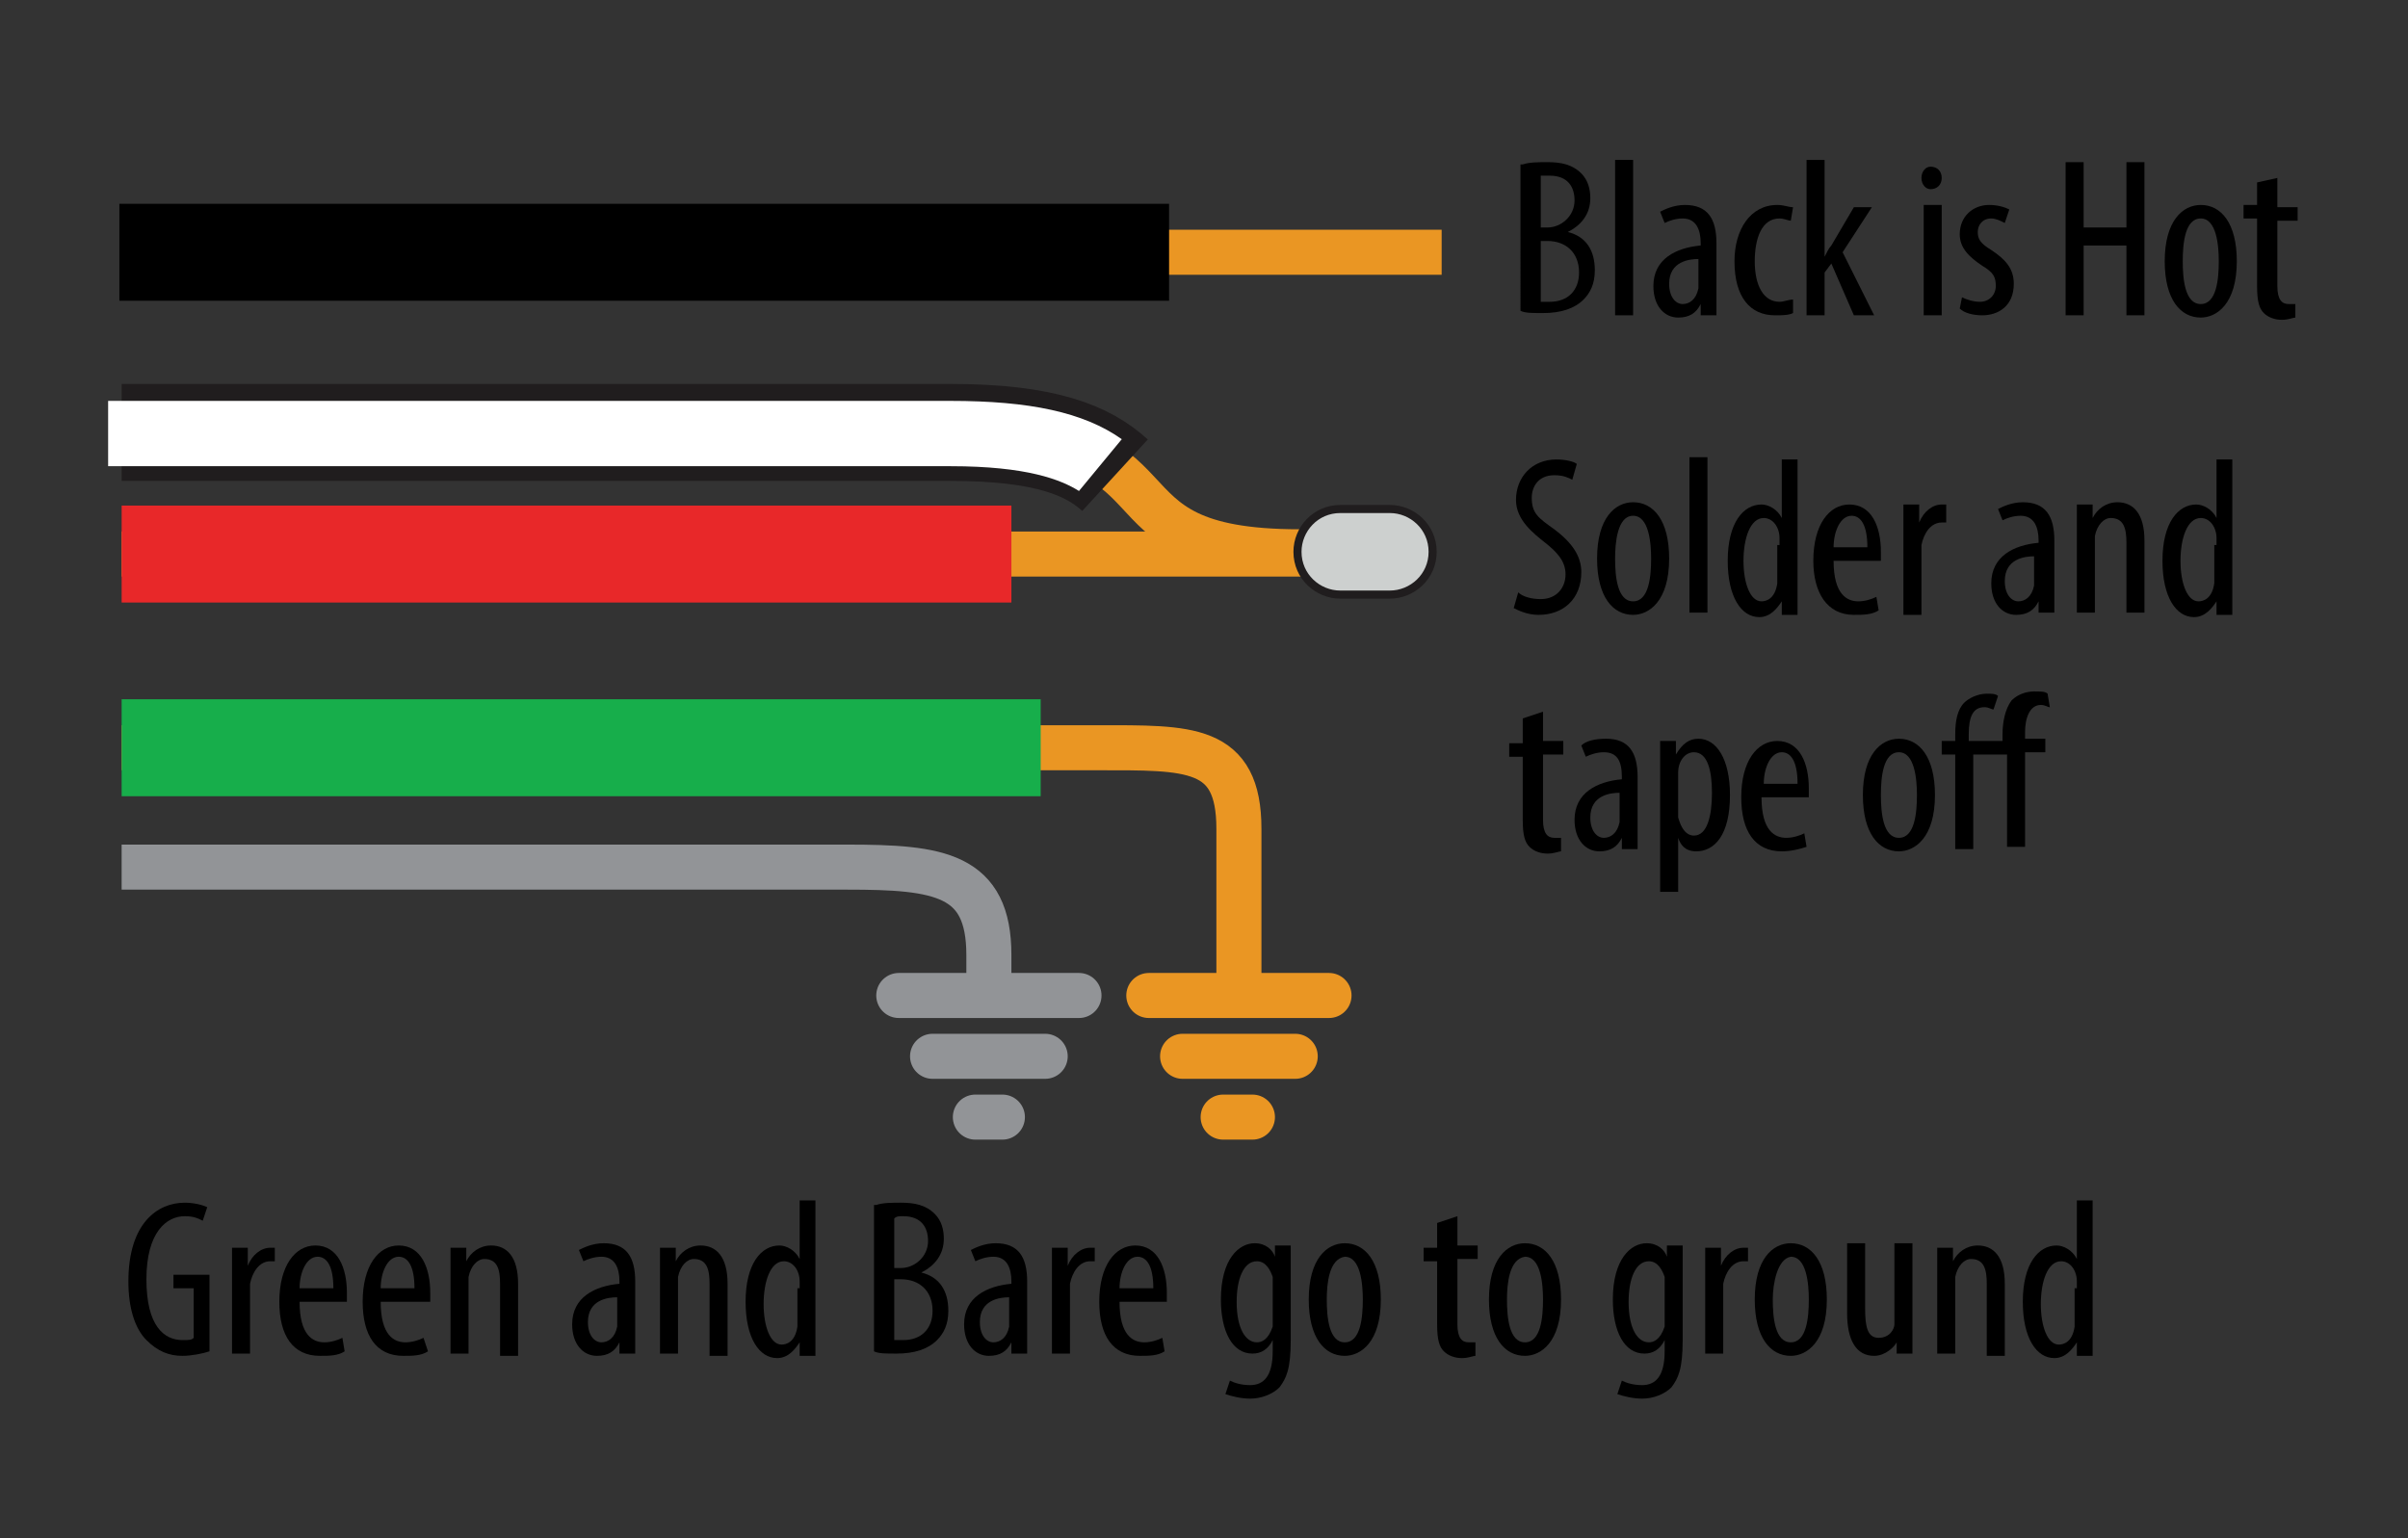 <?xml version="1.0" encoding="utf-8"?>
<!-- Generator: Adobe Illustrator 26.5.0, SVG Export Plug-In . SVG Version: 6.00 Build 0)  -->
<svg version="1.1" xmlns="http://www.w3.org/2000/svg" xmlns:xlink="http://www.w3.org/1999/xlink" x="0px" y="0px"
	 viewBox="0 0 106.9 68.3" style="enable-background:new 0 0 106.9 68.3;" xml:space="preserve">
<rect x="0" y="0" width="106.9" height="68.3" fill="#333333" stroke="none"/>
<style type="text/css">
	.st0{fill:none;stroke:#EA9623;stroke-width:2;stroke-miterlimit:10;}
	.st1{fill:none;stroke:#E82829;stroke-width:4.305;stroke-miterlimit:10;}
	.st2{fill:none;stroke:#000000;stroke-width:4.305;stroke-miterlimit:10;}
	.st3{fill:none;stroke:#201D1E;stroke-width:4.305;stroke-linejoin:round;}
	.st4{fill:none;stroke:#17AE4B;stroke-width:4.305;stroke-miterlimit:10;}
	.st5{fill:#FFFFFF;}
	.st6{fill:#CDD0CF;stroke:#201D1E;stroke-width:0.359;stroke-miterlimit:10;}
	.st7{fill:none;stroke:#929497;stroke-width:2;stroke-miterlimit:10;}
	.st8{fill:none;stroke:#000000;stroke-width:1.5;stroke-linecap:round;stroke-linejoin:round;stroke-miterlimit:10;}
	.st9{fill:none;stroke:#929497;stroke-width:2;stroke-linecap:round;stroke-miterlimit:10;}
	.st10{fill:none;stroke:#EA9623;stroke-width:2;stroke-linecap:round;stroke-miterlimit:10;}
</style>
<g id="Layer_1">
	<g>
		<g>
			<g>
				<g>
					<path d="M67.6,7.3c0.3-0.1,0.7-0.1,1.1-0.1c0.6,0,1.1,0.1,1.5,0.5c0.3,0.3,0.4,0.7,0.4,1.1c0,0.7-0.4,1.2-1,1.5v0
						c0.8,0.2,1.2,0.8,1.2,1.7c0,0.6-0.2,1-0.5,1.3c-0.4,0.4-1,0.6-1.8,0.6c-0.5,0-0.8,0-1-0.1V7.3z M68.4,10.1h0.3
						c0.6,0,1.2-0.5,1.2-1.2c0-0.6-0.3-1.1-1.1-1.1c-0.2,0-0.3,0-0.4,0V10.1z M68.4,13.4c0.1,0,0.2,0,0.4,0c0.8,0,1.3-0.5,1.3-1.3
						c0-0.9-0.6-1.4-1.4-1.4h-0.3V13.4z"/>
					<path d="M71.7,7.1h0.8V14h-0.8V7.1z"/>
					<path d="M75.5,14l0-0.5h0c-0.2,0.4-0.5,0.6-1,0.6c-0.6,0-1.1-0.5-1.1-1.4c0-1.2,1-1.7,2.1-1.8v-0.1c0-0.6-0.2-1.1-0.8-1.1
						c-0.3,0-0.6,0.1-0.8,0.2l-0.2-0.5c0.2-0.1,0.6-0.3,1.1-0.3c1,0,1.4,0.6,1.4,1.7v2.1c0,0.4,0,0.8,0,1.1H75.5z M75.4,11.5
						c-0.4,0-1.3,0.1-1.3,1.1c0,0.6,0.3,0.9,0.6,0.9c0.3,0,0.6-0.2,0.7-0.7c0-0.1,0-0.2,0-0.3V11.5z"/>
					<path d="M79.6,13.9C79.4,14,79.1,14,78.8,14c-1.1,0-1.8-0.8-1.8-2.4c0-1.4,0.7-2.5,1.9-2.5c0.3,0,0.5,0.1,0.7,0.1l-0.1,0.6
						c-0.1,0-0.3-0.1-0.5-0.1c-0.8,0-1.1,0.9-1.1,1.9c0,1.1,0.4,1.8,1.1,1.8c0.2,0,0.4-0.1,0.6-0.1L79.6,13.9z"/>
					<path d="M81,11.4L81,11.4c0.1-0.2,0.2-0.4,0.3-0.5l1-1.7h0.8l-1.3,2l1.4,2.8h-0.9l-1-2.3L81,12.1V14h-0.8V7.1H81V11.4z"/>
					<path d="M86.2,7.9c0,0.3-0.2,0.5-0.5,0.5c-0.2,0-0.4-0.2-0.4-0.5c0-0.3,0.2-0.5,0.4-0.5C86,7.4,86.2,7.6,86.2,7.9z M85.4,14
						V9.1h0.8V14H85.4z"/>
					<path d="M87.1,13.2c0.2,0.1,0.5,0.2,0.8,0.2c0.4,0,0.7-0.3,0.7-0.7c0-0.4-0.1-0.6-0.6-0.9c-0.6-0.4-1-0.8-1-1.4
						c0-0.8,0.6-1.3,1.3-1.3c0.4,0,0.7,0.1,0.9,0.2L89,9.9c-0.2-0.1-0.4-0.2-0.6-0.2c-0.4,0-0.6,0.3-0.6,0.6c0,0.3,0.1,0.5,0.6,0.8
						c0.6,0.4,1,0.8,1,1.5c0,1-0.7,1.4-1.4,1.4c-0.4,0-0.8-0.1-1-0.3L87.1,13.2z"/>
					<path d="M92.5,7.2v2.9h1.9V7.2h0.8V14h-0.8v-3.1h-1.9V14h-0.8V7.2H92.5z"/>
					<path d="M99.3,11.6c0,1.9-0.9,2.5-1.6,2.5c-0.9,0-1.6-0.8-1.6-2.5c0-1.8,0.8-2.5,1.6-2.5C98.6,9.1,99.3,9.9,99.3,11.6z
						 M96.9,11.6c0,0.8,0.1,1.9,0.8,1.9c0.7,0,0.8-1.1,0.8-1.9c0-0.7-0.1-1.9-0.8-1.9C97,9.7,96.9,10.8,96.9,11.6z"/>
					<path d="M101.1,7.9v1.3h0.9v0.6h-0.9v2.9c0,0.6,0.2,0.8,0.5,0.8c0.1,0,0.2,0,0.3,0l0,0.6c-0.1,0-0.3,0.1-0.6,0.1
						c-0.3,0-0.6-0.1-0.8-0.3c-0.2-0.2-0.3-0.5-0.3-1.2V9.7h-0.6V9.1h0.6V8.1L101.1,7.9z"/>
				</g>
				<g>
					<path d="M67.4,26.3c0.2,0.2,0.6,0.3,1,0.3c0.7,0,1.1-0.5,1.1-1.1c0-0.6-0.4-1-0.9-1.4c-0.5-0.4-1.3-1-1.3-1.9
						c0-1,0.7-1.8,1.8-1.8c0.4,0,0.8,0.1,0.9,0.2l-0.2,0.7c-0.2-0.1-0.4-0.2-0.8-0.2c-0.7,0-1,0.5-1,1c0,0.7,0.3,0.9,1,1.4
						c0.8,0.6,1.2,1.2,1.2,1.9c0,1.2-0.8,1.9-1.9,1.9c-0.5,0-0.9-0.2-1.1-0.3L67.4,26.3z"/>
					<path d="M74.1,24.8c0,1.9-0.9,2.5-1.6,2.5c-0.9,0-1.6-0.8-1.6-2.5c0-1.8,0.8-2.5,1.6-2.5C73.4,22.3,74.1,23.1,74.1,24.8z
						 M71.7,24.8c0,0.8,0.1,1.9,0.8,1.9c0.7,0,0.8-1.1,0.8-1.9c0-0.7-0.1-1.9-0.8-1.9C71.8,22.9,71.7,24.1,71.7,24.8z"/>
					<path d="M75,20.3h0.8v6.9H75V20.3z"/>
					<path d="M79.8,20.3v5.8c0,0.3,0,0.9,0,1.2h-0.7l0-0.6h0c-0.2,0.3-0.5,0.7-1,0.7c-0.8,0-1.4-0.9-1.4-2.5c0-1.7,0.7-2.5,1.5-2.5
						c0.3,0,0.7,0.2,0.9,0.6h0v-2.6H79.8z M79,24.2c0-0.1,0-0.2,0-0.3c0-0.5-0.3-0.9-0.7-0.9c-0.6,0-0.9,0.9-0.9,1.9
						c0,1,0.3,1.8,0.8,1.8c0.2,0,0.6-0.1,0.7-0.8c0-0.1,0-0.2,0-0.3V24.2z"/>
					<path d="M81.4,24.9c0,1.5,0.6,1.8,1.1,1.8c0.3,0,0.6-0.1,0.8-0.2l0.1,0.6c-0.3,0.2-0.7,0.2-1.1,0.2c-1.2,0-1.8-1-1.8-2.4
						c0-1.6,0.7-2.5,1.6-2.5c1,0,1.4,1,1.4,2.1c0,0.2,0,0.3,0,0.4H81.4z M82.9,24.3c0-1-0.3-1.4-0.7-1.4c-0.5,0-0.8,0.7-0.8,1.4
						H82.9z"/>
					<path d="M84.5,23.6c0-0.4,0-0.9,0-1.2h0.7l0,0.8h0c0.2-0.5,0.6-0.8,1-0.8c0.1,0,0.1,0,0.2,0v0.8c0,0-0.1,0-0.2,0
						c-0.5,0-0.8,0.5-0.9,1c0,0.1,0,0.3,0,0.4v2.7h-0.8V23.6z"/>
					<path d="M90.5,27.2l0-0.5h0c-0.2,0.4-0.5,0.6-1,0.6c-0.6,0-1.1-0.5-1.1-1.4c0-1.2,1-1.7,2.1-1.8V24c0-0.6-0.2-1.1-0.8-1.1
						c-0.3,0-0.6,0.1-0.8,0.2l-0.2-0.5c0.2-0.1,0.6-0.3,1.1-0.3c1,0,1.4,0.6,1.4,1.7v2.1c0,0.4,0,0.8,0,1.1H90.5z M90.3,24.7
						c-0.4,0-1.3,0.1-1.3,1.1c0,0.6,0.3,0.9,0.6,0.9c0.3,0,0.6-0.2,0.7-0.7c0-0.1,0-0.2,0-0.3V24.7z"/>
					<path d="M92.2,23.6c0-0.6,0-0.9,0-1.2h0.7l0,0.6h0c0.2-0.4,0.6-0.7,1.1-0.7c0.7,0,1.2,0.5,1.2,1.7v3.2h-0.8v-3.1
						c0-0.6-0.1-1.1-0.7-1.1c-0.3,0-0.6,0.3-0.7,0.8c0,0.1,0,0.3,0,0.4v3h-0.8V23.6z"/>
					<path d="M99.1,20.3v5.8c0,0.3,0,0.9,0,1.2h-0.7l0-0.6h0c-0.2,0.3-0.5,0.7-1,0.7c-0.8,0-1.4-0.9-1.4-2.5c0-1.7,0.7-2.5,1.5-2.5
						c0.3,0,0.7,0.2,0.9,0.6h0v-2.6H99.1z M98.4,24.2c0-0.1,0-0.2,0-0.3c0-0.5-0.3-0.9-0.7-0.9c-0.6,0-0.9,0.9-0.9,1.9
						c0,1,0.3,1.8,0.8,1.8c0.2,0,0.6-0.1,0.7-0.8c0-0.1,0-0.2,0-0.3V24.2z"/>
					<path d="M68.5,31.6v1.3h0.9v0.6h-0.9v2.9c0,0.6,0.2,0.8,0.5,0.8c0.1,0,0.2,0,0.3,0l0,0.6c-0.1,0-0.3,0.1-0.6,0.1
						c-0.3,0-0.6-0.1-0.8-0.3c-0.2-0.2-0.3-0.5-0.3-1.2v-2.8h-0.6v-0.6h0.6v-1.1L68.5,31.6z"/>
					<path d="M72,37.7l0-0.5h0c-0.2,0.4-0.5,0.6-1,0.6c-0.6,0-1.1-0.5-1.1-1.4c0-1.2,1-1.7,2.1-1.8v-0.1c0-0.7-0.2-1.1-0.8-1.1
						c-0.3,0-0.6,0.1-0.8,0.2l-0.2-0.5c0.2-0.2,0.6-0.3,1.1-0.3c1,0,1.4,0.6,1.4,1.7v2.1c0,0.4,0,0.8,0,1.1H72z M71.9,35.2
						c-0.4,0-1.3,0.1-1.3,1.1c0,0.6,0.3,0.9,0.6,0.9c0.3,0,0.6-0.2,0.7-0.7c0-0.1,0-0.2,0-0.3V35.2z"/>
					<path d="M73.7,34.4c0-0.7,0-1.2,0-1.5h0.7l0,0.6h0c0.3-0.5,0.6-0.7,1-0.7c0.8,0,1.4,0.9,1.4,2.5c0,1.8-0.7,2.5-1.5,2.5
						c-0.5,0-0.7-0.3-0.8-0.6h0v2.4h-0.8V34.4z M74.5,35.9c0,0.2,0,0.3,0,0.4c0.2,0.7,0.5,0.8,0.7,0.8c0.6,0,0.8-0.9,0.8-1.9
						c0-1-0.2-1.8-0.8-1.8c-0.4,0-0.7,0.4-0.7,0.9c0,0.1,0,0.2,0,0.4V35.9z"/>
					<path d="M78.2,35.4c0,1.5,0.6,1.8,1.1,1.8c0.3,0,0.6-0.1,0.8-0.2l0.1,0.6c-0.3,0.1-0.7,0.2-1.1,0.2c-1.2,0-1.8-0.9-1.8-2.4
						c0-1.6,0.7-2.5,1.6-2.5c1,0,1.4,1,1.4,2.1c0,0.2,0,0.3,0,0.4H78.2z M79.8,34.8c0-1-0.3-1.4-0.7-1.4c-0.5,0-0.8,0.7-0.8,1.4
						H79.8z"/>
					<path d="M85.9,35.3c0,1.9-0.9,2.5-1.6,2.5c-0.9,0-1.6-0.8-1.6-2.5c0-1.8,0.8-2.5,1.6-2.5C85.2,32.8,85.9,33.6,85.9,35.3z
						 M83.5,35.3c0,0.8,0.1,1.9,0.8,1.9c0.7,0,0.8-1.1,0.8-1.9c0-0.7-0.1-1.9-0.8-1.9C83.6,33.4,83.5,34.5,83.5,35.3z"/>
					<path d="M89.1,37.7v-4.2h-1.5v4.2h-0.8v-4.2h-0.6v-0.6h0.6v-0.3c0-0.6,0.1-1.1,0.4-1.4c0.2-0.2,0.6-0.4,1-0.4
						c0.2,0,0.4,0,0.5,0.1l-0.2,0.6c-0.1,0-0.2-0.1-0.4-0.1c-0.5,0-0.7,0.4-0.7,1.2v0.3h1.5v-0.3c0-0.5,0.1-1.1,0.4-1.5
						c0.3-0.3,0.7-0.4,1-0.4c0.3,0,0.5,0,0.6,0.1L91,31.4c-0.1,0-0.2-0.1-0.4-0.1c-0.5,0-0.7,0.6-0.7,1.2v0.3h0.9v0.6h-0.9v4.2H89.1
						z"/>
				</g>
				<g>
					<path d="M9.3,60c-0.3,0.1-0.8,0.2-1.2,0.2c-0.6,0-1.1-0.2-1.6-0.7C6,59,5.7,58.1,5.7,56.9c0-2.6,1.3-3.5,2.5-3.5
						c0.4,0,0.8,0.1,1,0.2L9,54.2C8.8,54.1,8.6,54,8.2,54c-0.8,0-1.7,0.7-1.7,2.8c0,2.1,0.8,2.7,1.6,2.7c0.3,0,0.4,0,0.5-0.1v-2.2
						H7.7v-0.6h1.6V60z"/>
					<path d="M10.3,56.6c0-0.4,0-0.9,0-1.2h0.7l0,0.8h0c0.2-0.5,0.6-0.8,1-0.8c0.1,0,0.1,0,0.2,0V56c0,0-0.1,0-0.2,0
						c-0.5,0-0.8,0.5-0.9,1c0,0.1,0,0.3,0,0.4v2.7h-0.8V56.6z"/>
					<path d="M13.3,57.8c0,1.5,0.6,1.8,1.1,1.8c0.3,0,0.6-0.1,0.8-0.2l0.1,0.6c-0.3,0.2-0.7,0.2-1.1,0.2c-1.2,0-1.8-0.9-1.8-2.4
						c0-1.6,0.7-2.5,1.6-2.5c1,0,1.4,1,1.4,2.1c0,0.2,0,0.3,0,0.4H13.3z M14.8,57.2c0-1-0.3-1.4-0.7-1.4c-0.5,0-0.8,0.7-0.8,1.4
						H14.8z"/>
					<path d="M16.9,57.8c0,1.5,0.6,1.8,1.1,1.8c0.3,0,0.6-0.1,0.8-0.2L19,60c-0.3,0.2-0.7,0.2-1.1,0.2c-1.2,0-1.8-0.9-1.8-2.4
						c0-1.6,0.7-2.5,1.6-2.5c1,0,1.4,1,1.4,2.1c0,0.2,0,0.3,0,0.4H16.9z M18.4,57.2c0-1-0.3-1.4-0.7-1.4c-0.5,0-0.8,0.7-0.8,1.4
						H18.4z"/>
					<path d="M20,56.6c0-0.6,0-0.9,0-1.2h0.7l0,0.6h0c0.2-0.4,0.6-0.7,1.1-0.7c0.7,0,1.2,0.5,1.2,1.7v3.2h-0.8V57
						c0-0.6-0.1-1.1-0.7-1.1c-0.3,0-0.6,0.3-0.7,0.8c0,0.1,0,0.3,0,0.4v3H20V56.6z"/>
					<path d="M27.5,60.1l0-0.5h0c-0.2,0.4-0.5,0.6-1,0.6c-0.6,0-1.1-0.5-1.1-1.4c0-1.2,1-1.7,2.1-1.8v-0.1c0-0.6-0.2-1.1-0.8-1.1
						c-0.3,0-0.6,0.1-0.8,0.2l-0.2-0.5c0.2-0.1,0.6-0.3,1.1-0.3c1,0,1.4,0.6,1.4,1.7V59c0,0.4,0,0.8,0,1.1H27.5z M27.4,57.6
						c-0.4,0-1.3,0.1-1.3,1.1c0,0.6,0.3,0.9,0.6,0.9c0.3,0,0.6-0.2,0.7-0.7c0-0.1,0-0.2,0-0.3V57.6z"/>
					<path d="M29.3,56.6c0-0.6,0-0.9,0-1.2h0.7l0,0.6h0c0.2-0.4,0.6-0.7,1.1-0.7c0.7,0,1.2,0.5,1.2,1.7v3.2h-0.8V57
						c0-0.6-0.1-1.1-0.7-1.1c-0.3,0-0.6,0.3-0.7,0.8c0,0.1,0,0.3,0,0.4v3h-0.8V56.6z"/>
					<path d="M36.2,53.2V59c0,0.3,0,0.9,0,1.2h-0.7l0-0.6h0c-0.2,0.3-0.5,0.7-1,0.7c-0.8,0-1.4-0.9-1.4-2.5c0-1.7,0.7-2.5,1.5-2.5
						c0.3,0,0.7,0.2,0.9,0.6h0v-2.6H36.2z M35.5,57.2c0-0.1,0-0.2,0-0.3c0-0.5-0.3-0.9-0.7-0.9c-0.6,0-0.9,0.9-0.9,1.9
						c0,1,0.3,1.8,0.8,1.8c0.2,0,0.6-0.1,0.7-0.8c0-0.1,0-0.2,0-0.3V57.2z"/>
					<path d="M38.9,53.5c0.3-0.1,0.7-0.1,1.1-0.1c0.6,0,1.1,0.1,1.5,0.5c0.3,0.3,0.4,0.7,0.4,1.1c0,0.7-0.4,1.2-1,1.5v0
						c0.8,0.2,1.2,0.8,1.2,1.7c0,0.6-0.2,1-0.5,1.3c-0.4,0.4-1,0.6-1.8,0.6c-0.5,0-0.8,0-1-0.1V53.5z M39.7,56.3h0.3
						c0.6,0,1.2-0.5,1.2-1.2c0-0.6-0.3-1.1-1.1-1.1c-0.2,0-0.3,0-0.4,0.1V56.3z M39.7,59.5c0.1,0,0.2,0,0.4,0c0.8,0,1.3-0.5,1.3-1.3
						c0-0.9-0.6-1.4-1.4-1.4h-0.3V59.5z"/>
					<path d="M44.9,60.1l0-0.5h0c-0.2,0.4-0.5,0.6-1,0.6c-0.6,0-1.1-0.5-1.1-1.4c0-1.2,1-1.7,2.1-1.8v-0.1c0-0.6-0.2-1.1-0.8-1.1
						c-0.3,0-0.6,0.1-0.8,0.2l-0.2-0.5c0.2-0.1,0.6-0.3,1.1-0.3c1,0,1.4,0.6,1.4,1.7V59c0,0.4,0,0.8,0,1.1H44.9z M44.8,57.6
						c-0.4,0-1.3,0.1-1.3,1.1c0,0.6,0.3,0.9,0.6,0.9c0.3,0,0.6-0.2,0.7-0.7c0-0.1,0-0.2,0-0.3V57.6z"/>
					<path d="M46.7,56.6c0-0.4,0-0.9,0-1.2h0.7l0,0.8h0c0.2-0.5,0.6-0.8,1-0.8c0.1,0,0.1,0,0.2,0V56c0,0-0.1,0-0.2,0
						c-0.5,0-0.8,0.5-0.9,1c0,0.1,0,0.3,0,0.4v2.7h-0.8V56.6z"/>
					<path d="M49.7,57.8c0,1.5,0.6,1.8,1.1,1.8c0.3,0,0.6-0.1,0.8-0.2l0.1,0.6c-0.3,0.2-0.7,0.2-1.1,0.2c-1.2,0-1.8-0.9-1.8-2.4
						c0-1.6,0.7-2.5,1.6-2.5c1,0,1.4,1,1.4,2.1c0,0.2,0,0.3,0,0.4H49.7z M51.2,57.2c0-1-0.3-1.4-0.7-1.4c-0.5,0-0.8,0.7-0.8,1.4
						H51.2z"/>
					<path d="M57.3,55.3c0,0.3,0,0.8,0,1.5v2.7c0,1.3-0.2,1.7-0.5,2.1c-0.3,0.3-0.8,0.5-1.3,0.5c-0.4,0-0.8-0.1-1.1-0.2l0.2-0.6
						c0.2,0.1,0.5,0.2,0.9,0.2c0.6,0,1-0.4,1-1.5v-0.5h0c-0.2,0.4-0.5,0.6-0.9,0.6c-0.9,0-1.4-1-1.4-2.4c0-1.8,0.8-2.5,1.5-2.5
						c0.5,0,0.8,0.3,0.9,0.6h0l0-0.5H57.3z M56.5,57c0-0.1,0-0.2,0-0.3c-0.1-0.3-0.3-0.7-0.7-0.7c-0.6,0-0.9,0.8-0.9,1.8
						c0,1.2,0.4,1.8,0.9,1.8c0.2,0,0.5-0.1,0.7-0.7c0-0.2,0-0.3,0-0.4V57z"/>
					<path d="M61.3,57.7c0,1.9-0.9,2.5-1.6,2.5c-0.9,0-1.6-0.8-1.6-2.5c0-1.8,0.8-2.5,1.6-2.5C60.6,55.2,61.3,56,61.3,57.7z
						 M58.9,57.7c0,0.8,0.1,1.9,0.8,1.9c0.7,0,0.8-1.1,0.8-1.9c0-0.7-0.1-1.9-0.8-1.9C59,55.9,58.9,57,58.9,57.7z"/>
					<path d="M64.7,54v1.3h0.9v0.6h-0.9v2.9c0,0.6,0.2,0.8,0.5,0.8c0.1,0,0.2,0,0.3,0l0,0.6c-0.1,0-0.3,0.1-0.6,0.1
						c-0.3,0-0.6-0.1-0.8-0.3c-0.2-0.2-0.3-0.5-0.3-1.2v-2.8h-0.6v-0.6h0.6v-1.1L64.7,54z"/>
					<path d="M69.3,57.7c0,1.9-0.9,2.5-1.6,2.5c-0.9,0-1.6-0.8-1.6-2.5c0-1.8,0.8-2.5,1.6-2.5C68.6,55.2,69.3,56,69.3,57.7z
						 M66.9,57.7c0,0.8,0.1,1.9,0.8,1.9c0.7,0,0.8-1.1,0.8-1.9c0-0.7-0.1-1.9-0.8-1.9C67,55.9,66.9,57,66.9,57.7z"/>
					<path d="M74.7,55.3c0,0.3,0,0.8,0,1.5v2.7c0,1.3-0.2,1.7-0.5,2.1c-0.3,0.3-0.8,0.5-1.3,0.5c-0.4,0-0.8-0.1-1.1-0.2l0.2-0.6
						c0.2,0.1,0.5,0.2,0.9,0.2c0.6,0,1-0.4,1-1.5v-0.5h0c-0.2,0.4-0.5,0.6-0.9,0.6c-0.9,0-1.4-1-1.4-2.4c0-1.8,0.8-2.5,1.5-2.5
						c0.5,0,0.8,0.3,0.9,0.6h0l0-0.5H74.7z M73.9,57c0-0.1,0-0.2,0-0.3c-0.1-0.3-0.3-0.7-0.7-0.7c-0.6,0-0.9,0.8-0.9,1.8
						c0,1.2,0.4,1.8,0.9,1.8c0.2,0,0.5-0.1,0.7-0.7c0-0.2,0-0.3,0-0.4V57z"/>
					<path d="M75.7,56.6c0-0.4,0-0.9,0-1.2h0.7l0,0.8h0c0.2-0.5,0.6-0.8,1-0.8c0.1,0,0.1,0,0.2,0V56c0,0-0.1,0-0.2,0
						c-0.5,0-0.8,0.5-0.9,1c0,0.1,0,0.3,0,0.4v2.7h-0.8V56.6z"/>
					<path d="M81.1,57.7c0,1.9-0.9,2.5-1.6,2.5c-0.9,0-1.6-0.8-1.6-2.5c0-1.8,0.8-2.5,1.6-2.5C80.4,55.2,81.1,56,81.1,57.7z
						 M78.7,57.7c0,0.8,0.1,1.9,0.8,1.9c0.7,0,0.8-1.1,0.8-1.9c0-0.7-0.1-1.9-0.8-1.9C78.9,55.9,78.7,57,78.7,57.7z"/>
					<path d="M84.9,58.8c0,0.5,0,1,0,1.3h-0.7l0-0.5h0c-0.1,0.2-0.5,0.6-1,0.6c-0.8,0-1.2-0.7-1.2-1.9v-3.1h0.8v2.9
						c0,0.8,0.1,1.3,0.6,1.3c0.5,0,0.7-0.4,0.7-0.6c0-0.1,0-0.3,0-0.4v-3.2h0.8V58.8z"/>
					<path d="M86,56.6c0-0.6,0-0.9,0-1.2h0.7l0,0.6h0c0.2-0.4,0.6-0.7,1.1-0.7c0.7,0,1.2,0.5,1.2,1.7v3.2h-0.8V57
						c0-0.6-0.1-1.1-0.7-1.1c-0.3,0-0.6,0.3-0.7,0.8c0,0.1,0,0.3,0,0.4v3H86V56.6z"/>
					<path d="M92.9,53.2V59c0,0.3,0,0.9,0,1.2h-0.7l0-0.6h0c-0.2,0.3-0.5,0.7-1,0.7c-0.8,0-1.4-0.9-1.4-2.5c0-1.7,0.7-2.5,1.5-2.5
						c0.3,0,0.7,0.2,0.9,0.6h0v-2.6H92.9z M92.2,57.2c0-0.1,0-0.2,0-0.3c0-0.5-0.3-0.9-0.7-0.9c-0.6,0-0.9,0.9-0.9,1.9
						c0,1,0.3,1.8,0.8,1.8c0.2,0,0.6-0.1,0.7-0.8c0-0.1,0-0.2,0-0.3V57.2z"/>
				</g>
			</g>
		</g>
	</g>
	<g>
		<g>
			<g>
				<path class="st0" d="M5.4,33.2h43.3c4.1,0,6.3-0.1,6.3,3.6v7.4"/>
			</g>
			<line class="st0" x1="5.4" y1="11.2" x2="64" y2="11.2"/>
			<line class="st0" x1="5.4" y1="24.6" x2="61.9" y2="24.6"/>
			<line class="st1" x1="5.4" y1="24.6" x2="44.9" y2="24.6"/>
			<path class="st2" d="M51.9,11.2c0,0-42.5,0-46.6,0"/>
			<path class="st0" d="M5.4,19.2l36.8,0c11.3,0,5.7,5.3,15.5,5.3h4.2"/>
			<path class="st3" d="M5.4,19.2l36.8,0c4.2,0,6.1,0.8,7.3,1.9"/>
			<line class="st4" x1="5.4" y1="33.2" x2="46.2" y2="33.2"/>
			<path class="st5" d="M47.9,21.8c-0.8-0.5-2.3-1.1-5.7-1.1l-37.4,0l0-2.9l37.4,0c3.5,0,5.9,0.5,7.6,1.7L47.9,21.8z"/>
			<path class="st6" d="M61.7,26.4h-2.2c-1,0-1.9-0.8-1.9-1.9v0c0-1,0.8-1.9,1.9-1.9h2.2c1,0,1.9,0.8,1.9,1.9v0
				C63.6,25.6,62.7,26.4,61.7,26.4z"/>
			<path class="st7" d="M5.4,38.5h32.2c4.1,0,6.3,0.3,6.3,3.9v1.7"/>
		</g>
		<g>
			<g>
				<g>
					<line class="st8" x1="47.9" y1="44.2" x2="39.9" y2="44.2"/>
					<line class="st8" x1="46.4" y1="46.9" x2="41.4" y2="46.9"/>
					<line class="st8" x1="44.5" y1="49.6" x2="43.3" y2="49.6"/>
				</g>
			</g>
			<g>
				<g>
					<line class="st9" x1="47.9" y1="44.2" x2="39.9" y2="44.2"/>
					<line class="st9" x1="46.4" y1="46.9" x2="41.4" y2="46.9"/>
					<line class="st9" x1="44.5" y1="49.6" x2="43.3" y2="49.6"/>
				</g>
			</g>
		</g>
		<g>
			<g>
				<g>
					<line class="st8" x1="59" y1="44.2" x2="51" y2="44.2"/>
					<line class="st8" x1="57.5" y1="46.9" x2="52.5" y2="46.9"/>
					<line class="st8" x1="55.6" y1="49.6" x2="54.3" y2="49.6"/>
				</g>
			</g>
			<g>
				<g>
					<line class="st10" x1="59" y1="44.2" x2="51" y2="44.2"/>
					<line class="st10" x1="57.5" y1="46.9" x2="52.5" y2="46.9"/>
					<line class="st10" x1="55.6" y1="49.6" x2="54.3" y2="49.6"/>
				</g>
			</g>
		</g>
	</g>
</g>
<g id="Layer_2">
</g>
</svg>
